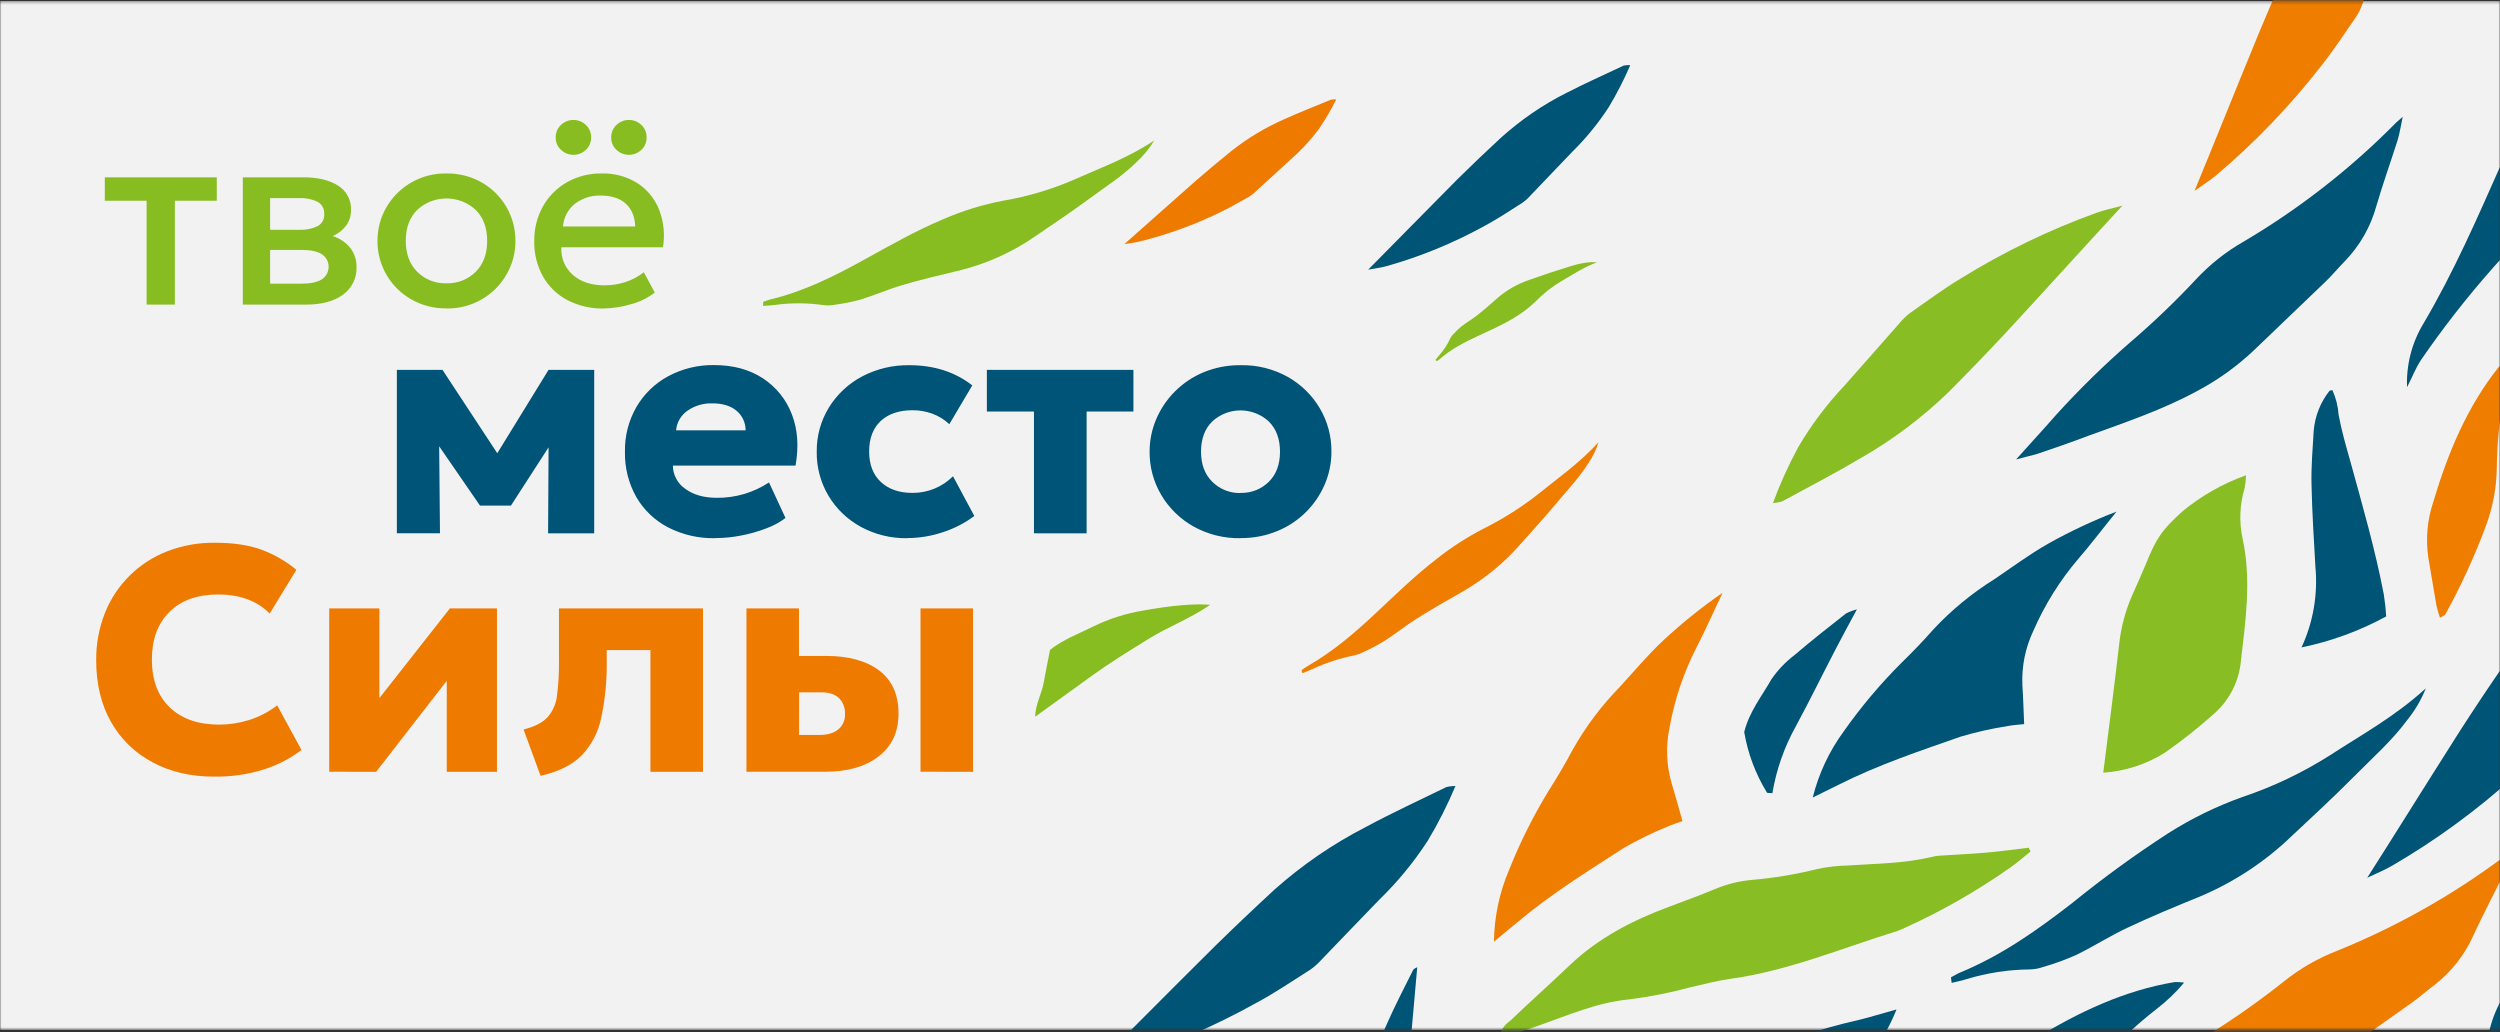 <svg width="780" height="322" viewBox="0 0 780 322" fill="none" xmlns="http://www.w3.org/2000/svg">
<rect x="0" y="0" width="780" height="322" fill="#333333" stroke="none"/>
<mask id="mask0_1_1284" style="mask-type:alpha" maskUnits="userSpaceOnUse" x="0" y="0" width="780" height="322">
<rect y="0.323" width="780" height="321" fill="#D9D9D9"/>
</mask>
<g mask="url(#mask0_1_1284)">
<rect y="0.337" width="780" height="321" fill="#F2F2F2"/>
<path d="M249.317 229.308H255.65C258.182 229.308 260.147 228.727 261.547 227.579C262.249 226.986 262.803 226.237 263.167 225.393C263.531 224.549 263.693 223.632 263.643 222.715C263.686 221.815 263.542 220.917 263.221 220.076C262.9 219.234 262.408 218.469 261.777 217.827C260.53 216.611 258.717 216.014 256.422 216.014H249.324L249.317 229.308ZM287.201 240.781V189.825H303.592V240.804L287.201 240.781ZM232.895 240.781V189.825H249.286V204.648H257.7C264.737 204.648 270.269 206.163 274.298 209.192C278.326 212.221 280.34 216.721 280.34 222.692C280.34 228.352 278.275 232.783 274.145 235.985C270.014 239.188 264.451 240.786 257.455 240.781H232.895ZM168.645 242.028L163.353 227.595C166.787 226.73 169.288 225.468 170.833 223.77C172.484 221.882 173.514 219.532 173.785 217.039C174.241 213.489 174.445 209.91 174.397 206.331V189.825H219.334V240.804H202.935V202.82H189.297V206.316C189.392 212.244 188.814 218.163 187.576 223.961C186.688 228.382 184.567 232.46 181.457 235.725C178.459 238.698 174.191 240.806 168.653 242.051L168.645 242.028ZM102.721 240.781V189.825H118.37V217.812L140.36 189.825H155.054V240.804H139.389V212.412L117.353 240.804L102.721 240.781ZM66.772 242.311C59.536 242.311 53.162 240.827 47.65 237.859C42.204 235.007 37.695 230.647 34.662 225.3C31.562 219.844 30.012 213.416 30.012 206.017C29.958 200.961 30.885 195.943 32.743 191.24C34.485 186.866 37.112 182.899 40.459 179.587C43.806 176.276 47.801 173.691 52.193 171.996C56.926 170.175 61.962 169.271 67.032 169.334C72.865 169.334 77.758 170.073 81.71 171.552C85.619 173.013 89.257 175.118 92.472 177.778L84.142 191.424C80.211 187.462 74.857 185.481 68.08 185.481C61.548 185.481 56.466 187.301 52.836 190.942C49.205 194.583 47.39 199.524 47.39 205.765C47.39 212.17 49.256 217.157 52.989 220.726C56.721 224.295 61.851 226.08 68.378 226.08C71.543 226.073 74.688 225.591 77.71 224.65C80.883 223.657 83.852 222.103 86.475 220.061L94.07 234.004C90.567 236.641 86.648 238.676 82.475 240.024C77.383 241.63 72.064 242.4 66.726 242.303L66.772 242.311Z" fill="#EF7A00"/>
<path d="M196.235 48.308C194.799 48.313 193.416 47.766 192.372 46.778C191.825 46.29 191.392 45.688 191.103 45.014C190.813 44.34 190.675 43.611 190.697 42.878C190.676 42.14 190.814 41.407 191.103 40.728C191.393 40.049 191.826 39.441 192.372 38.946C193.414 37.964 194.792 37.417 196.224 37.417C197.655 37.417 199.033 37.964 200.075 38.946C200.62 39.442 201.05 40.05 201.337 40.729C201.623 41.408 201.759 42.141 201.734 42.878C201.76 43.61 201.624 44.338 201.338 45.012C201.051 45.686 200.62 46.289 200.075 46.778C199.042 47.758 197.674 48.305 196.25 48.308M178.88 48.308C177.457 48.303 176.089 47.756 175.056 46.778C174.51 46.289 174.077 45.687 173.789 45.013C173.501 44.339 173.364 43.61 173.388 42.878C173.365 42.141 173.502 41.407 173.79 40.729C174.078 40.05 174.51 39.442 175.056 38.946C176.097 37.964 177.475 37.417 178.907 37.417C180.339 37.417 181.716 37.964 182.758 38.946C183.303 39.442 183.733 40.05 184.02 40.729C184.307 41.408 184.442 42.141 184.418 42.878C184.443 43.61 184.308 44.338 184.021 45.012C183.734 45.686 183.303 46.289 182.758 46.778C181.708 47.774 180.312 48.323 178.865 48.308H178.88ZM175.675 70.65H198.178C198.091 67.652 197.127 65.299 195.287 63.59C193.446 61.882 190.853 61.026 187.508 61.02C184.576 60.905 181.696 61.813 179.362 63.59C178.291 64.448 177.41 65.518 176.772 66.733C176.135 67.948 175.757 69.282 175.66 70.65H175.675ZM188.227 96.243C184.309 96.324 180.434 95.417 176.96 93.604C173.793 91.923 171.172 89.373 169.403 86.254C167.545 82.893 166.608 79.101 166.688 75.262C166.618 71.447 167.56 67.681 169.419 64.348C171.185 61.213 173.774 58.621 176.907 56.852C180.2 54.998 183.928 54.056 187.707 54.121C191.648 54.002 195.537 55.053 198.881 57.142C201.938 59.123 204.299 62.008 205.635 65.395C207.085 69.132 207.502 73.19 206.844 77.144H175.14C175.04 78.754 175.309 80.365 175.926 81.855C176.544 83.345 177.494 84.674 178.704 85.741C181.167 87.921 184.479 89.022 188.647 89.022C190.863 89.024 193.065 88.675 195.172 87.99C197.24 87.316 199.172 86.28 200.878 84.93L204.289 91.271C202.083 92.977 199.554 94.218 196.855 94.92C194.049 95.759 191.14 96.205 188.212 96.243H188.227ZM139.275 88.388C140.96 88.444 142.639 88.156 144.209 87.542C145.779 86.927 147.208 86 148.407 84.816C150.799 82.439 151.995 79.217 151.995 75.148C151.995 71.079 150.799 67.856 148.407 65.48C145.924 63.189 142.669 61.917 139.29 61.917C135.911 61.917 132.656 63.189 130.173 65.48C127.786 67.866 126.596 71.089 126.601 75.148C126.606 79.207 127.812 82.439 130.219 84.846C131.41 86.019 132.827 86.937 134.383 87.546C135.94 88.155 137.604 88.441 139.275 88.388ZM139.275 96.212C135.388 96.277 131.557 95.283 128.192 93.336C125.003 91.495 122.359 88.842 120.529 85.647C118.699 82.452 117.749 78.829 117.774 75.148C117.749 71.478 118.704 67.868 120.543 64.692C122.437 61.418 125.173 58.711 128.467 56.852C131.761 54.993 135.493 54.05 139.275 54.121C143.178 54.049 147.027 55.038 150.411 56.982C153.597 58.827 156.237 61.483 158.064 64.678C159.891 67.874 160.84 71.497 160.814 75.178C160.843 78.846 159.887 82.454 158.045 85.626C156.157 88.918 153.418 91.64 150.115 93.508C146.813 95.376 143.068 96.32 139.275 96.243V96.212ZM84.28 88.495H94.27C96.893 88.495 98.92 88.059 100.389 87.171C101.047 86.748 101.589 86.167 101.964 85.48C102.339 84.793 102.535 84.023 102.535 83.24C102.535 82.457 102.339 81.687 101.964 81C101.589 80.313 101.047 79.732 100.389 79.308C98.976 78.426 96.936 77.985 94.27 77.985H84.28V88.495ZM93.344 61.824H84.28V71.69H93.344C95.334 71.792 97.319 71.398 99.119 70.543C99.781 70.179 100.325 69.632 100.686 68.968C101.047 68.303 101.209 67.549 101.154 66.795C101.21 66.028 101.046 65.261 100.681 64.584C100.317 63.906 99.767 63.347 99.096 62.971C97.307 62.107 95.328 61.712 93.344 61.824ZM75.752 95.034V55.322H94.667C99.165 55.322 102.762 56.179 105.46 57.892C106.765 58.693 107.831 59.831 108.544 61.187C109.258 62.542 109.593 64.065 109.514 65.594C109.553 67.323 109.014 69.016 107.984 70.405C106.89 71.819 105.459 72.937 103.823 73.656C105.984 74.33 107.898 75.629 109.322 77.389C110.617 79.092 111.293 81.185 111.242 83.324C111.305 84.988 110.956 86.642 110.226 88.139C109.496 89.636 108.408 90.93 107.058 91.906C104.269 93.992 100.409 95.034 95.478 95.034H75.752ZM45.746 95.034V62.627H32.697V55.322H67.637V62.627H54.557V95.034H45.746Z" fill="#88BD21"/>
<path d="M387.067 153.784C388.687 153.832 390.3 153.552 391.809 152.961C393.318 152.369 394.692 151.479 395.848 150.342C398.196 148.048 399.359 144.896 399.359 140.927C399.359 136.957 398.196 133.813 395.863 131.496C393.461 129.277 390.311 128.044 387.04 128.044C383.77 128.044 380.62 129.277 378.217 131.496C375.885 133.79 374.722 136.965 374.722 140.927C374.722 144.889 375.9 148.025 378.256 150.342C379.412 151.488 380.79 152.388 382.304 152.986C383.819 153.584 385.439 153.869 387.067 153.822M387.067 167.919C381.911 168.02 376.822 166.748 372.32 164.232C368.177 161.9 364.723 158.515 362.308 154.419C359.891 150.336 358.635 145.671 358.675 140.927C358.667 137.421 359.378 133.951 360.763 130.731C362.141 127.499 364.13 124.564 366.622 122.088C369.198 119.522 372.254 117.489 375.617 116.107C379.258 114.624 383.159 113.888 387.09 113.942C392.236 113.834 397.318 115.098 401.814 117.606C405.939 119.939 409.379 123.315 411.788 127.396C414.198 131.481 415.449 136.146 415.406 140.888C415.418 144.392 414.716 147.862 413.34 151.084C410.515 157.718 405.185 162.968 398.51 165.693C394.88 167.181 390.989 167.925 387.067 167.881V167.919ZM322.596 166.389V128.398H307.903V115.395H353.627V128.398H339.025V166.405L322.596 166.389ZM283.059 167.919C278.017 168.003 273.038 166.786 268.603 164.385C264.444 162.126 260.963 158.796 258.522 154.74C256.028 150.569 254.746 145.786 254.82 140.927C254.758 136.048 256.084 131.251 258.645 127.098C261.168 123.025 264.729 119.696 268.963 117.453C273.507 115.066 278.578 113.859 283.71 113.942C291.404 113.942 297.952 116.04 303.352 120.237L296.192 132.345C294.649 130.895 292.828 129.774 290.838 129.048C288.875 128.344 286.805 127.987 284.719 127.993C280.487 127.993 277.172 129.114 274.776 131.358C272.379 133.602 271.178 136.763 271.173 140.843C271.173 144.922 272.384 148.091 274.806 150.35C277.223 152.645 280.535 153.784 284.75 153.784C287.088 153.794 289.404 153.34 291.565 152.449C293.726 151.557 295.689 150.246 297.34 148.591L303.986 160.982C301.02 163.199 297.706 164.91 294.181 166.045C290.596 167.251 286.841 167.871 283.059 167.881V167.919ZM210.939 134.265H232.631C232.638 133.098 232.387 131.944 231.895 130.886C231.403 129.828 230.683 128.892 229.786 128.146C227.95 126.616 225.467 125.851 222.336 125.851C219.536 125.742 216.776 126.548 214.473 128.146C213.484 128.841 212.656 129.741 212.047 130.785C211.437 131.829 211.059 132.993 210.939 134.196V134.265ZM223.177 167.919C218.058 168.029 212.991 166.867 208.431 164.538C204.304 162.389 200.872 159.114 198.533 155.092C196.096 150.76 194.87 145.851 194.984 140.881C194.894 135.992 196.14 131.171 198.587 126.937C200.942 122.911 204.358 119.609 208.461 117.391C212.854 115.03 217.777 113.829 222.764 113.904C228.73 113.904 233.807 115.275 237.993 118.019C242.115 120.698 245.28 124.616 247.034 129.209C248.885 133.926 249.275 139.28 248.204 145.271H209.937C209.95 146.705 210.31 148.115 210.986 149.379C211.663 150.643 212.637 151.724 213.823 152.53C216.342 154.381 219.613 155.309 223.636 155.314C229.424 155.376 235.097 153.706 239.928 150.518L245.076 161.609C243.234 162.994 241.194 164.095 239.026 164.875C236.466 165.853 233.825 166.601 231.132 167.108C228.498 167.617 225.822 167.876 223.139 167.881L223.177 167.919ZM123.82 166.389V115.403H138.062L155.15 141.409L171.143 115.403H185.393V166.405H171.005L171.158 139.565L159.41 157.754H149.765L137.022 139.244L137.274 166.382L123.82 166.389Z" fill="#005477"/>
<path fill-rule="evenodd" clip-rule="evenodd" d="M377.628 188.701C372.557 188.272 365.597 188.892 356.556 190.513C351.186 191.409 345.974 193.079 341.083 195.47C336.493 197.764 331.621 199.547 327.613 202.759C326.909 206.331 326.229 209.643 325.632 212.985C325.005 216.473 323.085 219.632 322.955 223.632C329.181 219.127 335.055 214.905 340.884 210.683C346.582 206.576 352.54 202.95 358.476 199.264C364.595 195.485 371.372 193.007 377.598 188.693" fill="#88BD21"/>
<path fill-rule="evenodd" clip-rule="evenodd" d="M238.118 94.185C238.118 94.606 238.118 95.027 238.08 95.447C239.289 95.348 240.505 95.302 241.721 95.149C246.772 94.448 251.896 94.466 256.942 95.203C257.959 95.34 258.991 95.32 260.001 95.141C262.823 94.797 265.617 94.252 268.361 93.512C272.805 92.143 277.127 90.246 281.609 88.923C287.46 87.21 293.403 85.787 299.347 84.387C307.84 82.301 315.877 78.671 323.058 73.679C328.771 69.786 334.531 65.946 340.061 61.854C344.979 58.221 350.165 54.97 354.532 50.633C356.723 48.658 358.603 46.363 360.108 43.826C351.786 49.379 343.334 52.354 335.204 56.003C328.104 59.093 320.656 61.312 313.022 62.611C306.619 63.822 300.372 65.746 294.398 68.348C285.755 71.958 277.632 76.601 269.448 81.114C260.17 86.238 250.731 90.95 240.329 93.42C239.564 93.612 238.853 93.941 238.103 94.185" fill="#88BD21"/>
<path fill-rule="evenodd" clip-rule="evenodd" d="M448.339 112.656C448.169 112.542 447.999 112.429 447.82 112.33C448.153 111.917 448.467 111.488 448.824 111.087C450.332 109.44 451.567 107.572 452.494 105.54C452.685 105.133 452.944 104.764 453.261 104.444C454.084 103.511 454.982 102.642 455.946 101.844C457.576 100.597 459.389 99.537 461.01 98.264C463.121 96.599 465.136 94.821 467.142 93.038C470.044 90.512 473.457 88.568 477.213 87.302C480.169 86.273 483.115 85.213 486.107 84.304C488.765 83.495 491.334 82.485 494.143 82.065C495.471 81.8 496.853 81.734 498.241 81.87C493.983 83.4 490.732 85.672 487.289 87.645C484.32 89.394 481.618 91.503 479.243 93.928C477.201 95.93 474.91 97.683 472.411 99.154C468.859 101.324 465.016 103.027 461.21 104.787C456.893 106.78 452.703 108.942 449.183 112.058C448.921 112.285 448.615 112.455 448.335 112.661" fill="#88BD21"/>
<path fill-rule="evenodd" clip-rule="evenodd" d="M406.075 209.11C406.176 209.414 406.277 209.719 406.345 210.034C407.359 209.618 408.392 209.238 409.399 208.782C413.568 206.837 417.972 205.392 422.481 204.488C423.387 204.298 424.268 203.99 425.093 203.573C427.433 202.521 429.701 201.332 431.88 200.016C435.367 197.761 438.623 195.159 442.154 192.927C446.767 190.023 451.529 187.302 456.296 184.599C463.088 180.673 469.119 175.761 474.087 170.107C478.06 165.666 482.084 161.25 485.852 156.717C489.203 152.69 492.877 148.864 495.587 144.485C496.995 142.433 498.059 140.238 498.742 137.975C492.929 144.359 486.385 148.916 480.279 153.869C474.924 158.124 469.061 161.848 462.818 164.96C457.611 167.658 452.708 170.827 448.203 174.409C441.647 179.48 435.786 185.149 429.841 190.741C423.103 197.088 416.129 203.181 407.79 207.928C407.179 208.284 406.647 208.724 406.062 209.115" fill="#EF7D00"/>
<path fill-rule="evenodd" clip-rule="evenodd" d="M416.898 31.022C416.336 30.981 415.77 31.012 415.215 31.114C410.397 33.102 405.563 34.999 400.797 37.141C394.909 39.722 389.371 43.037 384.314 47.008C380.587 50.016 376.926 53.076 373.331 56.186C368.849 60.163 364.374 64.133 359.9 68.088L350.813 76.149C352.794 75.843 354.133 75.698 355.402 75.385C363.953 73.287 372.261 70.303 380.192 66.481C383.443 64.952 386.525 63.154 389.653 61.41C390.433 60.939 391.153 60.374 391.795 59.728C395.329 56.523 398.832 53.295 402.358 50.059C405.75 47.141 408.81 43.858 411.483 40.269C413.508 37.321 415.317 34.23 416.898 31.022Z" fill="#EF7A00"/>
<path fill-rule="evenodd" clip-rule="evenodd" d="M508.644 20.336C507.948 20.278 507.248 20.322 506.562 20.466C500.6 23.277 494.619 25.959 488.723 28.986C481.438 32.635 474.585 37.322 468.329 42.934C463.717 47.187 459.187 51.512 454.739 55.909C449.193 61.531 443.657 67.143 438.12 72.733L426.877 84.129C429.329 83.697 430.985 83.491 432.556 83.048C443.135 80.083 453.414 75.865 463.228 70.462C467.25 68.3 471.064 65.759 474.934 63.294C475.899 62.628 476.789 61.829 477.584 60.915C481.956 56.385 486.291 51.822 490.654 47.248C494.851 43.123 498.637 38.482 501.944 33.408C504.449 29.241 506.688 24.872 508.644 20.336Z" fill="#005476"/>
<path fill-rule="evenodd" clip-rule="evenodd" d="M648.84 353.446C652.477 353.048 654.077 352.981 655.663 352.712C661.192 351.707 666.72 350.703 672.152 349.481C684.217 347.025 696.31 344.875 707.918 340.642C714.719 338.246 721.166 334.946 727.086 330.83C735.555 324.777 744.084 318.865 752.538 312.8C754.934 311.124 757.098 309.128 759.483 307.373C764.781 303.287 768.978 297.948 771.698 291.836C774.722 285.303 778.104 278.924 781.275 272.479C782.248 270.482 782.897 268.285 783.926 265.496C782.589 266.407 781.87 266.788 781.26 267.276C765.225 279.265 747.713 289.14 729.156 296.657C723.169 298.977 717.573 302.2 712.563 306.216C705.258 312.025 697.633 317.42 689.725 322.378C680.51 328.252 671.649 334.664 663.188 341.582C658.982 345.166 654.655 348.657 648.901 353.397L648.84 353.446Z" fill="#EF7D00"/>
<path fill-rule="evenodd" clip-rule="evenodd" d="M829.454 163.112C828.468 163.32 827.513 163.658 826.616 164.118C819.335 169.956 811.929 175.676 804.9 181.778C796.077 189.18 788.221 197.664 781.52 207.031C776.643 214.08 771.899 221.193 767.291 228.369C761.521 237.383 755.894 246.458 750.18 255.491C746.53 261.284 742.882 267.104 738.577 273.852C741.832 272.33 744.059 271.407 746.091 270.239C759.734 262.332 772.512 253.019 784.216 242.452C789.037 238.217 793.392 233.531 797.867 229.033C798.94 227.84 799.87 226.526 800.636 225.116C805.086 217.836 809.461 210.403 813.907 203.191C818.273 196.472 821.876 189.287 824.651 181.77C826.659 175.673 828.224 169.438 829.333 163.115L829.454 163.112Z" fill="#005476"/>
<path fill-rule="evenodd" clip-rule="evenodd" d="M811.176 284.501C812.288 270.534 813.552 257.087 814.702 243.601C814.238 243.867 813.642 244.056 813.426 244.463C810.706 249.941 807.873 255.381 805.41 260.959C797.841 277.963 790.457 295.036 780.95 311.112C777.32 317.098 775.533 324.022 775.815 331.018C777.681 327.318 778.658 324.847 780.068 322.682C787.002 312.558 794.555 302.872 802.684 293.68C805.485 290.502 808.464 287.436 811.165 284.516L811.176 284.501Z" fill="#005476"/>
<path fill-rule="evenodd" clip-rule="evenodd" d="M629.004 143.355C632.543 142.426 634.041 142.061 635.627 141.614C640.947 139.805 646.277 137.98 651.476 135.996C663.047 131.788 674.691 127.879 685.548 121.98C691.922 118.598 697.815 114.378 703.069 109.432C710.544 102.213 718.116 95.091 725.575 87.863C727.706 85.835 729.543 83.559 731.636 81.445C736.278 76.634 739.641 70.738 741.418 64.293C743.445 57.386 745.866 50.587 748.051 43.745C748.712 41.6 749.021 39.348 749.644 36.447C748.456 37.545 747.794 38.003 747.253 38.592C733.167 52.817 717.308 65.169 700.068 75.344C694.488 78.521 689.429 82.534 685.066 87.245C678.69 94.061 671.945 100.522 664.86 106.598C656.604 113.758 648.785 121.407 641.446 129.505C637.814 133.67 634.032 137.752 629.057 143.298L629.004 143.355Z" fill="#005476"/>
<path fill-rule="evenodd" clip-rule="evenodd" d="M656.239 241.078C663.064 240.619 669.668 238.472 675.457 234.829C680.916 231.016 686.135 226.87 691.082 222.414C695.7 218.235 698.583 212.475 699.16 206.274C700.634 193.583 702.484 180.868 699.695 168.05C698.557 162.801 698.783 157.348 700.352 152.211C700.586 150.912 700.72 149.597 700.752 148.277C693.586 150.845 686.913 154.624 681.025 159.449C674.424 165.425 672.75 167.936 669.387 176.259C668.086 179.437 666.619 182.582 665.224 185.759C663.093 190.658 661.722 195.854 661.156 201.167C659.664 214.32 657.898 227.551 656.213 241.082L656.239 241.078Z" fill="#89BD24"/>
<path fill-rule="evenodd" clip-rule="evenodd" d="M754.814 -65.363C753.875 -64.988 752.988 -64.492 752.178 -63.886C746.046 -56.856 739.737 -49.939 733.899 -42.694C726.504 -33.865 720.253 -24.138 715.292 -13.745C711.733 -5.973 708.305 1.859 705.01 9.752C700.904 19.635 696.95 29.554 692.902 39.447C690.32 45.789 687.746 52.157 684.686 59.552C687.625 57.485 689.657 56.187 691.454 54.683C703.499 44.507 714.451 33.104 724.135 20.66C728.143 15.648 731.612 10.274 735.232 5.063C736.081 3.701 736.766 2.244 737.274 0.722C740.383 -7.224 743.392 -15.306 746.501 -23.21C749.638 -30.582 751.937 -38.284 753.353 -46.17C754.258 -52.52 754.707 -58.926 754.695 -65.339L754.814 -65.363Z" fill="#EF7D00"/>
<path fill-rule="evenodd" clip-rule="evenodd" d="M727.768 121.729C727.267 121.824 726.884 121.794 726.773 121.972C723.967 125.538 722.266 129.847 721.879 134.368C721.546 139.997 721.053 145.647 721.197 151.211C721.368 159.773 721.926 168.295 722.404 176.829C723.214 185.452 721.72 194.136 718.075 201.993C727.311 200.092 736.214 196.833 744.495 192.322C744.361 189.988 744.106 187.662 743.728 185.355C741.043 171.401 737.124 157.817 733.349 144.106C731.987 139.234 730.546 134.372 729.639 129.371C729.456 126.732 728.804 124.147 727.715 121.736L727.768 121.729Z" fill="#005476"/>
<path fill-rule="evenodd" clip-rule="evenodd" d="M781.727 112.803C780.972 113.315 780.258 113.886 779.592 114.511C769.646 127.036 763.669 141.513 759.172 156.641C757.3 162.227 756.775 168.177 757.64 174.004C758.501 178.971 759.328 183.983 760.177 188.965C760.477 190.236 760.841 191.49 761.267 192.724C762.078 192.223 762.731 192.053 762.973 191.642C767.847 182.789 772.061 173.588 775.581 164.115C777.735 158.377 778.89 152.313 778.996 146.186C779.07 138.975 779.716 131.781 780.926 124.673C781.639 120.743 781.919 116.748 781.762 112.757L781.727 112.803Z" fill="#EF7D00"/>
<path fill-rule="evenodd" clip-rule="evenodd" d="M786.349 74.284C787.473 60.302 788.725 46.87 789.902 33.381C789.426 33.662 788.829 33.851 788.614 34.258C785.894 39.736 783.046 45.164 780.583 50.743C773.029 67.758 765.641 84.805 756.138 100.907C752.504 106.892 750.718 113.817 751.003 120.813C752.857 117.128 753.819 114.646 755.23 112.481C762.176 102.366 769.734 92.684 777.86 83.49C780.662 80.313 783.64 77.246 786.326 74.314L786.349 74.284Z" fill="#005476"/>
<path fill-rule="evenodd" clip-rule="evenodd" d="M633.563 265.694C633.376 265.313 633.182 264.88 632.954 264.492C628.482 265.015 623.998 265.649 619.535 266.036C615.072 266.424 609.924 266.647 605.128 266.971C604.318 267.008 603.514 267.139 602.734 267.362C594.011 269.435 585.265 269.441 576.503 270.032C573.298 270.092 570.106 270.461 566.972 271.131C560.231 272.821 553.364 273.962 546.438 274.544C542.446 274.923 538.535 275.912 534.843 277.478C530.16 279.436 525.392 281.163 520.657 282.939C509.317 287.163 498.716 292.639 489.838 301.073C483.659 306.965 477.3 312.624 471.136 318.527C470.191 319.156 469.39 319.979 468.788 320.942C468.187 321.904 467.797 322.984 467.646 324.11C471.878 322.713 475.912 321.451 479.913 320.044C489.229 316.756 498.327 312.754 508.311 311.809C514.666 311.009 520.958 309.769 527.142 308.1C531.325 307.142 535.46 306.028 539.679 305.431C557.837 302.948 574.651 295.82 591.963 290.477C592.465 290.288 592.955 290.113 593.438 289.886C605.366 284.544 616.75 278.06 627.429 270.525C629.525 269.025 631.5 267.338 633.529 265.644L633.563 265.694Z" fill="#89BD24"/>
<path fill-rule="evenodd" clip-rule="evenodd" d="M276.375 411.68C280.012 411.283 281.624 411.2 283.183 410.935C288.712 409.931 294.252 408.911 299.687 407.716C311.752 405.26 323.845 403.11 335.453 398.877C342.26 396.48 348.711 393.174 354.633 389.05C363.091 383.012 371.631 377.085 380.073 371.035C382.481 369.344 384.633 367.363 387.029 365.592C392.332 361.502 396.529 356.152 399.241 350.029C402.265 343.496 405.662 337.129 408.833 330.684C409.791 328.675 410.44 326.478 411.484 323.701C410.147 324.612 409.425 324.966 408.803 325.469C392.778 337.469 375.27 347.348 356.714 354.862C350.702 357.199 345.086 360.449 340.064 364.496C332.753 370.297 325.129 375.693 317.226 380.658C308.003 386.522 299.142 392.935 290.689 399.862C286.483 403.446 282.14 406.926 276.402 411.677L276.375 411.68Z" fill="#005476"/>
<path fill-rule="evenodd" clip-rule="evenodd" d="M466.116 293.787C469.136 291.324 471.191 289.626 473.193 287.936C483.565 279.165 495.162 271.945 506.577 264.588C510.957 262.057 515.508 259.833 520.197 257.933C521.608 257.269 523.157 256.83 524.935 256.184C523.764 252.124 522.759 248.285 521.585 244.51C519.917 238.858 519.676 232.88 520.882 227.111C522.413 218.437 525.222 210.039 529.218 202.19C531.952 196.912 534.338 191.466 537.445 184.948C530.961 189.422 524.811 194.361 519.043 199.726C514.144 204.283 509.876 209.416 505.399 214.294C499.629 220.185 494.661 226.812 490.625 234.002C488.369 238.214 485.969 242.365 483.378 246.393C478.492 254.348 474.299 262.708 470.846 271.381C467.814 278.467 466.207 286.081 466.116 293.787Z" fill="#EF7D00"/>
<path fill-rule="evenodd" clip-rule="evenodd" d="M454.253 245.233C453.242 245.222 452.234 245.335 451.25 245.571C442.869 249.667 434.369 253.591 426.176 257.999C415.929 263.258 406.386 269.788 397.773 277.435C391.484 283.224 385.283 289.11 379.173 295.094C371.551 302.607 364.054 310.211 356.483 317.755C351.64 322.597 346.795 327.465 341.102 333.091C344.614 332.328 346.99 331.921 349.23 331.232C364.282 326.533 378.804 320.28 392.56 312.574C398.2 309.512 403.484 305.907 408.844 302.51C410.155 301.585 411.352 300.509 412.411 299.304C418.362 293.189 424.274 286.91 430.194 280.846C435.955 275.268 441.069 269.059 445.44 262.337C448.74 256.838 451.642 251.109 454.122 245.194L454.253 245.233Z" fill="#005476"/>
<path fill-rule="evenodd" clip-rule="evenodd" d="M608.701 305.013C608.761 305.56 608.863 306.114 608.923 306.66C610.468 306.288 612.036 305.982 613.616 305.471C620.031 303.531 626.691 302.516 633.393 302.458C634.732 302.423 636.059 302.18 637.324 301.737C640.937 300.707 644.473 299.42 647.902 297.886C653.379 295.198 658.664 291.793 664.163 289.265C671.407 285.852 678.834 282.792 686.265 279.759C696.856 275.324 706.538 268.973 714.826 261.025C721.462 254.814 728.12 248.668 734.508 242.221C740.144 236.511 746.212 231.201 751.001 224.727C753.443 221.716 755.418 218.354 756.858 214.755C747.159 223.611 736.807 229.229 726.978 235.628C718.405 241.076 709.202 245.462 699.57 248.69C691.507 251.576 683.788 255.345 676.553 259.929C666.244 266.603 656.3 273.824 646.762 281.56C635.777 290.103 624.478 298.121 611.478 303.462C610.543 303.845 609.652 304.452 608.739 304.9L608.701 305.013Z" fill="#005476"/>
<path fill-rule="evenodd" clip-rule="evenodd" d="M511.322 331.658C503.023 332.645 494.876 334.646 487.063 337.616C480.962 339.658 475.186 342.565 469.912 346.249C465.066 349.703 459.632 352.709 455.525 357.226C455.361 361.506 455.172 365.507 455.092 369.519C455.013 373.532 453.334 377.706 453.905 382.428C460.353 376.027 466.438 370.039 472.466 364.033C478.494 358.026 484.653 352.88 490.927 347.489C497.2 342.098 504.83 337.835 511.322 331.658Z" fill="#005476"/>
<path fill-rule="evenodd" clip-rule="evenodd" d="M438.628 342.661C439.74 328.694 441.004 315.247 442.181 301.758C441.705 302.039 441.109 302.228 440.893 302.635C438.173 308.114 435.325 313.541 432.862 319.12C425.308 336.135 417.92 353.182 408.417 369.284C404.783 375.269 402.997 382.194 403.282 389.19C405.136 385.505 406.098 383.023 407.509 380.858C414.455 370.743 422.013 361.061 430.14 351.867C432.941 348.69 435.92 345.623 438.605 342.692L438.628 342.661Z" fill="#005476"/>
<path fill-rule="evenodd" clip-rule="evenodd" d="M591.627 314.969C587.024 316.227 583.45 317.386 579.794 318.246C567.328 321.092 555.176 325.176 543.522 330.439C537.66 333.052 532.26 336.594 527.528 340.93C523.243 344.93 519.296 349.235 515.897 352.791C514.53 356.68 513.507 359.712 512.454 362.72C509.628 370.764 506.342 378.638 502.611 386.304C502.3 387.419 502.129 388.569 502.101 389.726C507.749 386.879 513.08 383.444 518.006 379.477C522.712 375.954 527.887 373.106 533.382 371.016C538.36 369.139 543.264 367.016 548.232 365.06C552.178 363.428 555.739 360.99 558.687 357.9C567.466 348.942 575.701 339.468 583.348 329.527C586.806 325.112 589.614 320.225 591.687 315.015L591.627 314.969Z" fill="#005476"/>
<path fill-rule="evenodd" clip-rule="evenodd" d="M681.259 306.545C680.356 306.428 679.446 306.379 678.536 306.4C662.748 309.022 648.613 315.76 635.122 323.966C629.995 326.861 625.621 330.921 622.354 335.819C619.662 340.104 616.924 344.354 614.179 348.646C613.538 349.706 613.082 350.93 612.516 352.142C613.443 352.301 614.04 352.612 614.442 352.49C623.995 349.198 633.292 345.206 642.259 340.549C647.709 337.731 652.636 334.001 656.828 329.52C661.727 324.232 667.043 319.345 672.724 314.905C675.903 312.473 678.81 309.705 681.395 306.648L681.259 306.545Z" fill="#005476"/>
<path fill-rule="evenodd" clip-rule="evenodd" d="M553.049 156.929C554.062 156.903 555.067 156.736 556.035 156.432C564.24 151.985 572.532 147.689 580.55 142.924C590.547 137.218 599.783 130.273 608.041 122.254C614.088 116.176 620.027 110.018 625.858 103.779C633.128 95.951 640.282 88.023 647.513 80.153C652.152 75.09 656.778 70.013 662.203 64.153C658.743 65.058 656.386 65.57 654.165 66.369C639.334 71.724 625.102 78.612 611.699 86.919C606.201 90.227 601.081 94.062 595.876 97.691C594.602 98.677 593.449 99.809 592.44 101.065C586.764 107.436 581.204 113.906 575.487 120.289C569.983 126.111 565.152 132.535 561.086 139.439C558.024 145.081 555.373 150.937 553.155 156.961L553.049 156.929Z" fill="#89BD24"/>
<path fill-rule="evenodd" clip-rule="evenodd" d="M579.451 190.109C578.226 190.401 577.042 190.843 575.925 191.424C570.512 195.685 565.145 199.885 559.825 204.43C557.074 206.528 554.673 209.047 552.71 211.896C549.73 217.152 545.779 222.026 544.193 228.392C545.327 235.099 547.743 241.524 551.309 247.316C551.535 247.489 552.263 247.377 552.99 247.454C554.216 240.132 556.691 233.075 560.308 226.591C564.6 218.642 568.56 210.536 572.723 202.537C574.761 198.611 576.87 194.716 579.391 190.063L579.451 190.109Z" fill="#005476"/>
<path fill-rule="evenodd" clip-rule="evenodd" d="M565.575 248.823C569.123 247.072 571.47 245.93 573.813 244.761C586 238.611 598.912 234.323 611.716 229.833C616.569 228.394 621.514 227.283 626.516 226.507C628.057 226.204 629.656 226.136 631.534 225.923C631.341 221.703 631.253 217.754 630.987 213.788C630.721 207.916 631.903 202.069 634.43 196.762C637.952 188.69 642.639 181.178 648.341 174.466C652.236 169.978 655.81 165.223 660.365 159.618C652.999 162.442 645.849 165.799 638.971 169.663C633.171 172.962 627.829 176.943 622.329 180.661C615.294 185.035 608.868 190.318 603.216 196.374C600.074 199.935 596.782 203.382 593.316 206.743C586.704 213.337 580.673 220.489 575.293 228.122C570.734 234.322 567.433 241.354 565.575 248.823Z" fill="#005476"/>
</g>
</svg>
